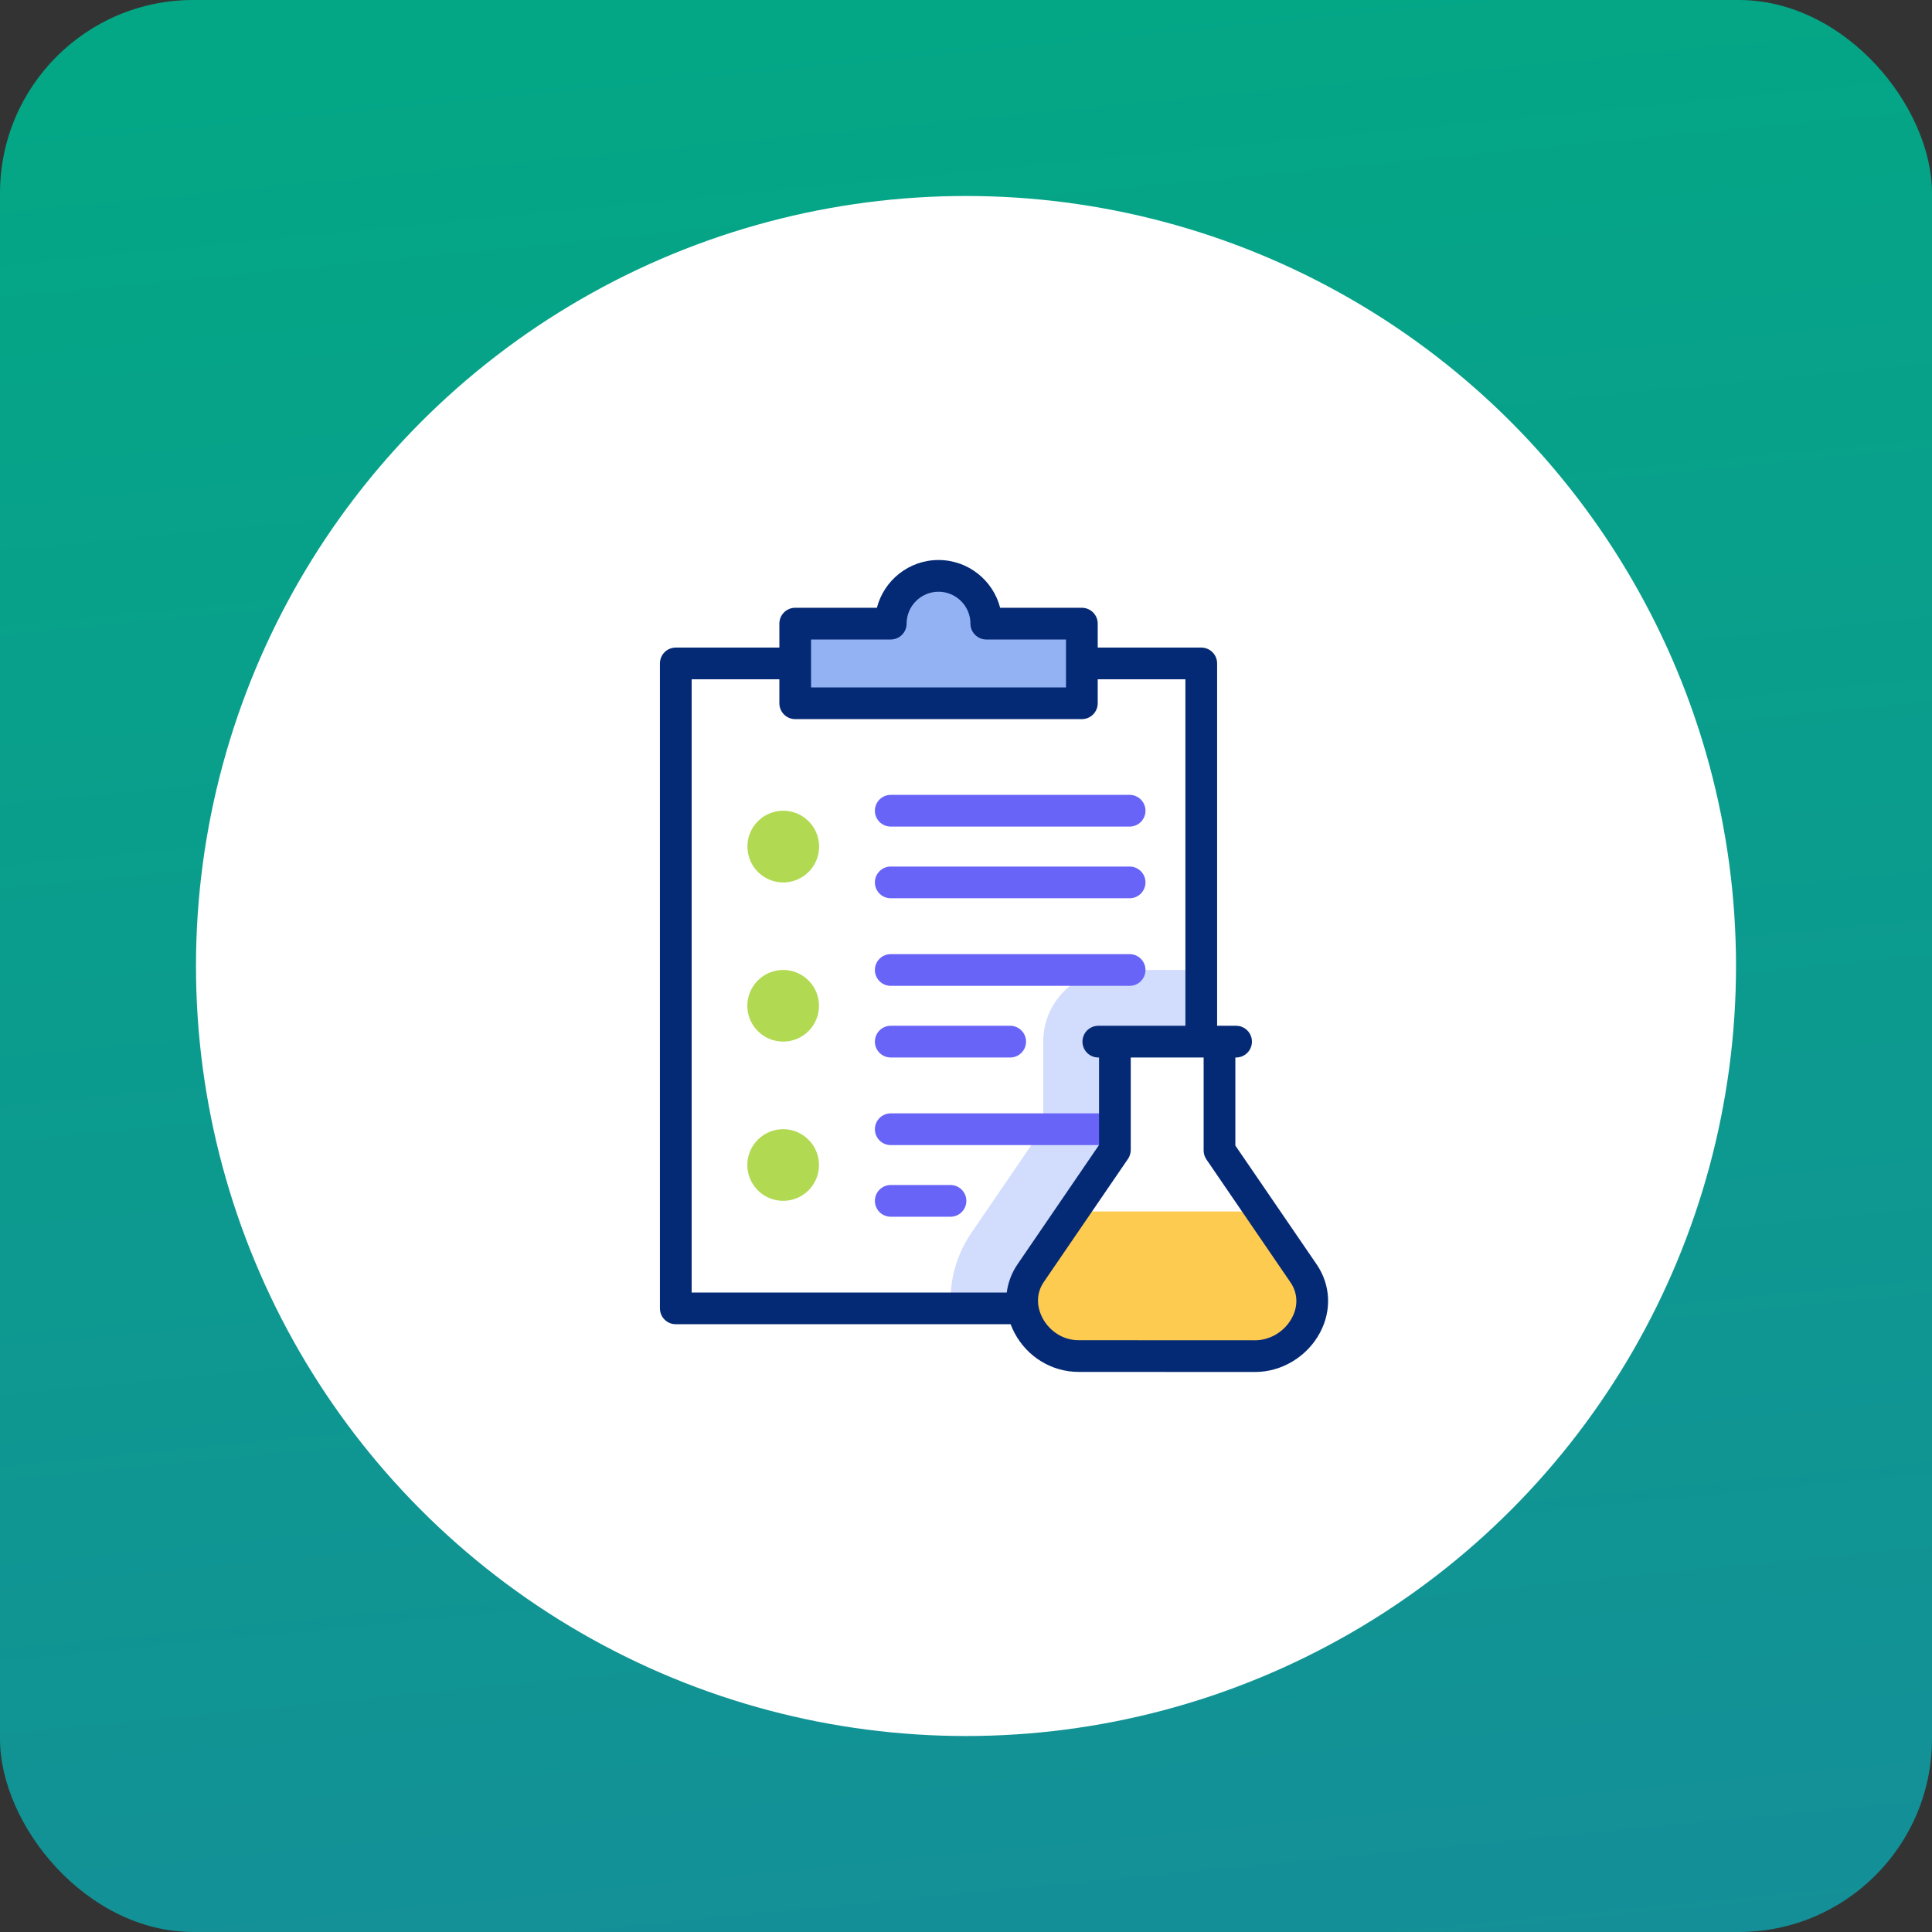 <svg xmlns="http://www.w3.org/2000/svg" xmlns:xlink="http://www.w3.org/1999/xlink" fill="none" version="1.1" width="50" height="50" viewBox="0 0 50 50"><rect x="0" y="0" width="50" height="50" fill="#333333" stroke="none"/><defs><linearGradient x1="0.666" y1="1.71" x2="0.5" y2="0" id="master_svg0_6_7302"><stop offset="32.143%" stop-color="#168C9A" stop-opacity="1"/><stop offset="100%" stop-color="#03A785" stop-opacity="1"/></linearGradient><clipPath id="master_svg1_97_24844"><rect x="15.217" y="14.493" width="21.014" height="21.014" rx="0"/></clipPath></defs><g><g><rect x="0" y="0" width="50" height="50" rx="5" fill="url(#master_svg0_6_7302)" fill-opacity="1"/></g><g><ellipse cx="25" cy="25" rx="19.928" ry="19.928" fill="#FFFFFF" fill-opacity="1"/></g><g clip-path="url(#master_svg1_97_24844)"><g><path d="M17.489,17.17L31.089,17.17L31.089,33.86L17.489,33.86L17.489,17.17Z" fill="#FFFFFF" fill-opacity="1" style="mix-blend-mode:passthrough"/></g><g><path d="M31.088,25.103L31.088,33.86L24.605,33.86C24.56,33.166,24.749,32.476,25.142,31.902L26.999,29.186L26.999,26.958C26.999,25.936,27.832,25.103,28.853,25.103L31.088,25.103L31.088,25.103Z" fill="#D2DCFD" fill-opacity="1" style="mix-blend-mode:passthrough"/></g><g><path d="M19.369,22.124C19.487,22.623,19.987,22.931,20.486,22.812C20.984,22.693,21.292,22.192,21.173,21.694C21.054,21.196,20.554,20.888,20.055,21.007C19.557,21.125,19.249,21.626,19.369,22.124Z" fill="#B1D952" fill-opacity="1" style="mix-blend-mode:passthrough"/></g><g><path d="M19.613,26.685C19.975,27.047,20.562,27.047,20.924,26.685C21.286,26.323,21.286,25.736,20.924,25.374C20.562,25.012,19.975,25.012,19.613,25.374C19.25,25.736,19.25,26.323,19.613,26.685Z" fill="#B1D952" fill-opacity="1" style="mix-blend-mode:passthrough"/></g><g><path d="M19.613,30.806C19.975,31.168,20.562,31.168,20.924,30.806C21.286,30.444,21.286,29.857,20.924,29.495C20.562,29.132,19.975,29.132,19.613,29.495C19.25,29.857,19.25,30.444,19.613,30.806Z" fill="#B1D952" fill-opacity="1" style="mix-blend-mode:passthrough"/></g><g><path d="M32.481,35.097L27.915,35.095C26.798,35.094,26.065,33.839,26.674,32.949L28.854,29.759L28.854,26.958L31.56,26.958L31.56,29.774L33.737,32.956C34.373,33.886,33.565,35.097,32.481,35.097Z" fill="#FFFFFF" fill-opacity="1" style="mix-blend-mode:passthrough"/></g><g><path d="M27.764,31.354L26.674,32.948C26.065,33.839,26.798,35.094,27.915,35.095L32.481,35.097C33.565,35.097,34.373,33.886,33.737,32.956L32.641,31.354L27.764,31.354Z" fill="#FDCB50" fill-opacity="1" style="mix-blend-mode:passthrough"/></g><g><path d="M24.288,14.903C24.971,14.903,25.525,15.457,25.525,16.139L27.997,16.139L27.997,18.2L20.579,18.2L20.579,16.14L23.052,16.14C23.052,15.457,23.605,14.903,24.288,14.903Z" fill="#93B2F4" fill-opacity="1" style="mix-blend-mode:passthrough"/></g><g><path d="M29.234,21.392L23.053,21.392C22.826,21.392,22.642,21.209,22.642,20.982C22.642,20.755,22.826,20.571,23.053,20.571L29.234,20.571C29.461,20.571,29.645,20.755,29.645,20.982C29.645,21.209,29.461,21.392,29.234,21.392ZM29.234,23.247L23.053,23.247C22.826,23.247,22.642,23.063,22.642,22.836C22.642,22.61,22.826,22.426,23.053,22.426L29.234,22.426C29.461,22.426,29.645,22.61,29.645,22.836C29.645,23.063,29.461,23.247,29.234,23.247ZM29.234,25.514L23.053,25.514C22.826,25.514,22.642,25.33,22.642,25.103C22.642,24.876,22.826,24.693,23.053,24.693L29.234,24.693C29.461,24.693,29.645,24.876,29.645,25.103C29.645,25.33,29.461,25.514,29.234,25.514ZM26.143,27.368L23.053,27.368C22.826,27.368,22.642,27.184,22.642,26.958C22.642,26.731,22.826,26.547,23.053,26.547L26.143,26.547C26.37,26.547,26.554,26.731,26.554,26.958C26.554,27.184,26.37,27.368,26.143,27.368ZM28.764,29.635L23.053,29.635C22.826,29.635,22.642,29.451,22.642,29.224C22.642,28.998,22.826,28.814,23.053,28.814L28.764,28.814C28.991,28.814,29.175,28.998,29.175,29.224C29.175,29.451,28.991,29.635,28.764,29.635ZM24.598,31.489L23.053,31.489C22.826,31.489,22.642,31.305,22.642,31.079C22.642,30.852,22.826,30.668,23.053,30.668L24.598,30.668C24.825,30.668,25.009,30.852,25.009,31.079C25.009,31.305,24.825,31.489,24.598,31.489Z" fill="#6864F7" fill-opacity="1" style="mix-blend-mode:passthrough"/></g><g><path d="M34.076,32.724L31.971,29.647L31.971,27.368L31.99,27.368C32.217,27.368,32.4,27.184,32.4,26.958C32.4,26.731,32.217,26.547,31.99,26.547L31.499,26.547L31.499,17.17C31.499,16.943,31.316,16.759,31.089,16.759L28.409,16.759L28.409,16.14C28.409,15.913,28.225,15.729,27.998,15.729L25.884,15.729C25.701,15.019,25.055,14.493,24.289,14.493C23.523,14.493,22.877,15.019,22.694,15.729L20.58,15.729C20.353,15.729,20.17,15.913,20.17,16.14L20.17,16.759L17.489,16.759C17.262,16.759,17.079,16.943,17.079,17.17L17.079,33.86C17.079,34.087,17.262,34.271,17.489,34.271L26.155,34.271C26.183,34.347,26.217,34.422,26.255,34.494C26.584,35.117,27.22,35.505,27.915,35.505L32.481,35.507L32.482,35.507C33.176,35.507,33.837,35.105,34.165,34.482C34.469,33.907,34.435,33.25,34.076,32.724ZM20.99,16.55L23.053,16.55C23.279,16.55,23.463,16.366,23.463,16.14C23.463,15.684,23.834,15.314,24.289,15.314C24.744,15.314,25.115,15.684,25.115,16.14C25.115,16.366,25.299,16.55,25.525,16.55L27.588,16.55L27.588,17.79L20.99,17.79L20.99,16.55ZM17.9,17.58L20.17,17.58L20.17,18.2C20.17,18.427,20.353,18.611,20.58,18.611L27.998,18.611C28.225,18.611,28.409,18.427,28.409,18.2L28.409,17.58L30.678,17.58L30.678,26.547L28.424,26.547C28.198,26.547,28.014,26.731,28.014,26.958C28.014,27.184,28.198,27.368,28.424,27.368L28.443,27.368L28.443,29.632L26.335,32.717C26.181,32.942,26.088,33.192,26.055,33.45L17.9,33.45L17.9,17.58ZM33.439,34.099C33.251,34.456,32.875,34.686,32.482,34.686L32.481,34.686L27.915,34.684C27.449,34.684,27.127,34.388,26.981,34.111C26.814,33.794,26.825,33.454,27.012,33.18L29.193,29.991C29.239,29.923,29.264,29.842,29.264,29.759L29.264,27.368L31.15,27.368L31.15,29.774C31.15,29.857,31.175,29.937,31.222,30.006L33.398,33.188C33.585,33.462,33.6,33.794,33.439,34.099Z" fill="#052A75" fill-opacity="1" style="mix-blend-mode:passthrough"/></g></g></g></svg>